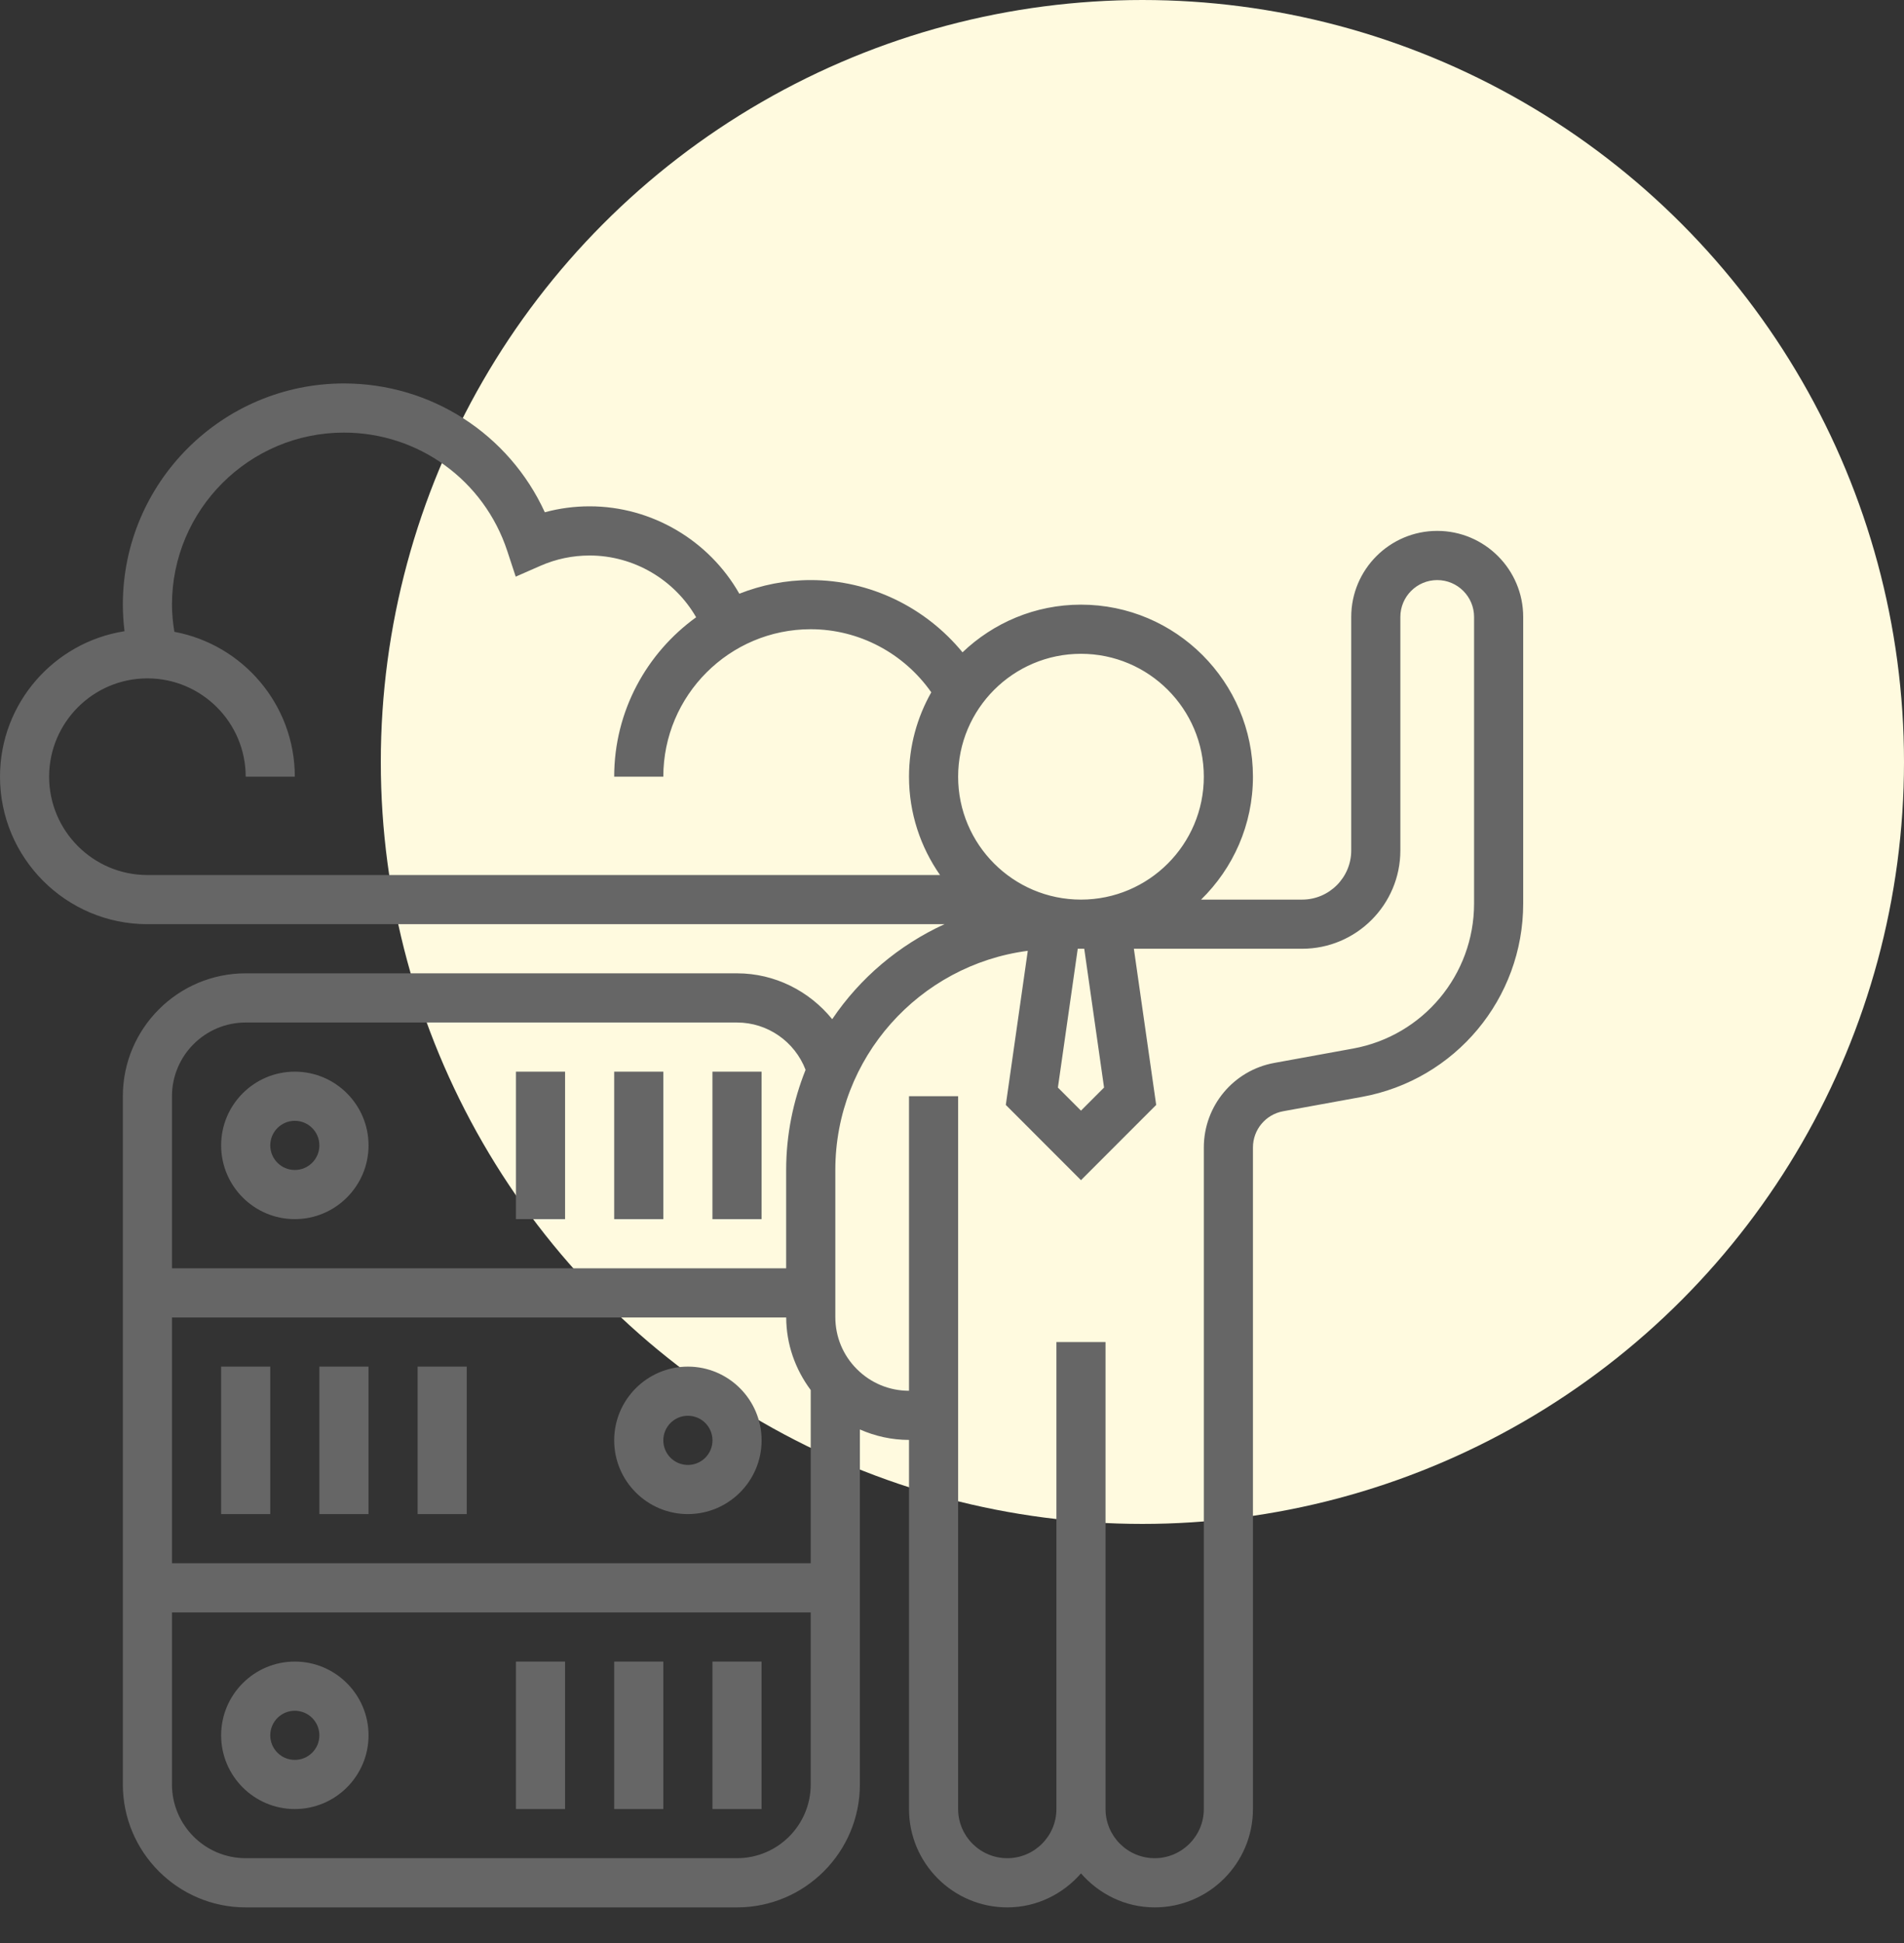 <svg width="50" height="51" viewBox="0 0 50 51" fill="none" xmlns="http://www.w3.org/2000/svg">
<rect x="0" y="0" width="50" height="51" fill="#333333" stroke="none"/>
<circle cx="30" cy="20" r="20" fill="#FFFADF"/>
<g clip-path="url(#clip0)">
<path d="M37.742 13.935C36.497 13.935 35.484 14.948 35.484 16.194V22.323C35.484 23.034 34.905 23.613 34.194 23.613H31.541C32.381 22.792 32.903 21.65 32.903 20.387C32.903 17.897 30.877 15.871 28.387 15.871C27.181 15.871 26.087 16.349 25.276 17.122C24.304 15.939 22.847 15.226 21.29 15.226C20.628 15.226 19.997 15.355 19.415 15.584C18.623 14.189 17.118 13.29 15.484 13.29C15.083 13.29 14.69 13.342 14.307 13.446C13.369 11.399 11.325 10.065 9.032 10.065C5.83 10.065 3.226 12.67 3.226 15.871C3.226 16.105 3.242 16.337 3.27 16.568C1.42 16.858 0 18.457 0 20.387C0 22.522 1.736 24.258 3.871 24.258H24.803C23.606 24.806 22.583 25.67 21.854 26.752C21.255 26.014 20.349 25.548 19.355 25.548H6.452C4.673 25.548 3.226 26.995 3.226 28.774V46.839C3.226 48.617 4.673 50.065 6.452 50.065H19.355C21.134 50.065 22.581 48.617 22.581 46.839V37.521C22.983 37.697 23.418 37.795 23.87 37.795H23.871V47.484C23.871 48.907 25.028 50.065 26.452 50.065C27.226 50.065 27.913 49.715 28.387 49.173C28.861 49.715 29.548 50.065 30.323 50.065C31.746 50.065 32.903 48.907 32.903 47.484V30.12C32.903 29.651 33.237 29.252 33.697 29.168L35.761 28.792C38.217 28.346 40 26.211 40 23.715V16.194C40 14.948 38.987 13.935 37.742 13.935ZM28.993 28.546L28.387 29.152L27.781 28.546L28.302 24.903H28.473L28.993 28.546ZM28.387 17.161C30.166 17.161 31.613 18.608 31.613 20.387C31.613 22.166 30.166 23.613 28.387 23.613C26.608 23.613 25.161 22.166 25.161 20.387C25.161 18.608 26.608 17.161 28.387 17.161ZM1.29 20.387C1.29 18.964 2.448 17.806 3.871 17.806C5.294 17.806 6.452 18.964 6.452 20.387H7.742C7.742 18.495 6.376 16.918 4.579 16.584C4.541 16.349 4.516 16.111 4.516 15.871C4.516 13.381 6.543 11.355 9.032 11.355C10.986 11.355 12.71 12.604 13.321 14.462L13.543 15.136L14.193 14.851C14.603 14.671 15.037 14.581 15.484 14.581C16.645 14.581 17.713 15.216 18.281 16.202C16.981 17.14 16.129 18.665 16.129 20.387H17.419C17.419 18.252 19.155 16.516 21.29 16.516C22.557 16.516 23.735 17.145 24.456 18.172C24.085 18.827 23.871 19.582 23.871 20.387C23.871 21.346 24.174 22.235 24.686 22.968H3.871C2.448 22.968 1.29 21.81 1.29 20.387ZM20.646 34.581C20.649 35.279 20.88 35.936 21.29 36.486V41.032H4.516V34.581H20.646ZM6.452 26.839H19.355C20.16 26.839 20.872 27.343 21.155 28.081C20.83 28.895 20.645 29.781 20.645 30.71V33.29H4.516V28.774C4.516 27.707 5.385 26.839 6.452 26.839ZM19.355 48.774H6.452C5.385 48.774 4.516 47.906 4.516 46.839V42.322H21.29V46.839C21.29 47.906 20.422 48.774 19.355 48.774ZM38.71 23.715C38.71 25.586 37.373 27.188 35.531 27.523L33.467 27.899C32.393 28.093 31.613 29.028 31.613 30.12V47.484C31.613 48.195 31.034 48.774 30.323 48.774C29.611 48.774 29.032 48.195 29.032 47.484V35.226H27.742V47.484C27.742 48.195 27.163 48.774 26.452 48.774C25.74 48.774 25.161 48.195 25.161 47.484V28.774H23.871V36.505C23.355 36.505 22.871 36.304 22.506 35.941C22.137 35.575 21.936 35.088 21.936 34.569V30.71C21.936 27.763 24.143 25.328 26.99 24.957L26.413 29.002L28.387 30.977L30.362 29.002L29.776 24.903H34.194C35.617 24.903 36.774 23.746 36.774 22.323V16.194C36.774 15.66 37.208 15.226 37.742 15.226C38.276 15.226 38.71 15.66 38.71 16.194V23.715Z" fill="#666666"/>
<path d="M7.742 32C8.809 32 9.678 31.131 9.678 30.064C9.678 28.997 8.809 28.129 7.742 28.129C6.675 28.129 5.807 28.997 5.807 30.064C5.807 31.131 6.675 32 7.742 32ZM7.742 29.419C8.098 29.419 8.387 29.709 8.387 30.064C8.387 30.42 8.098 30.71 7.742 30.71C7.386 30.71 7.097 30.42 7.097 30.064C7.097 29.709 7.386 29.419 7.742 29.419Z" fill="#666666"/>
<path d="M19.999 28.129H18.709V32H19.999V28.129Z" fill="#666666"/>
<path d="M17.419 28.129H16.129V32H17.419V28.129Z" fill="#666666"/>
<path d="M14.839 28.129H13.549V32H14.839V28.129Z" fill="#666666"/>
<path d="M18.064 39.742C19.131 39.742 20 38.874 20 37.807C20 36.739 19.131 35.871 18.064 35.871C16.997 35.871 16.129 36.739 16.129 37.807C16.129 38.874 16.997 39.742 18.064 39.742ZM18.064 37.161C18.421 37.161 18.71 37.45 18.71 37.807C18.71 38.163 18.421 38.452 18.064 38.452C17.708 38.452 17.419 38.163 17.419 37.807C17.419 37.45 17.708 37.161 18.064 37.161Z" fill="#666666"/>
<path d="M7.097 35.871H5.807V39.742H7.097V35.871Z" fill="#666666"/>
<path d="M9.677 35.871H8.387V39.742H9.677V35.871Z" fill="#666666"/>
<path d="M12.257 35.871H10.967V39.742H12.257V35.871Z" fill="#666666"/>
<path d="M7.742 43.613C6.675 43.613 5.807 44.482 5.807 45.549C5.807 46.616 6.675 47.484 7.742 47.484C8.809 47.484 9.678 46.616 9.678 45.549C9.678 44.482 8.809 43.613 7.742 43.613ZM7.742 46.194C7.386 46.194 7.097 45.905 7.097 45.549C7.097 45.193 7.386 44.904 7.742 44.904C8.098 44.904 8.387 45.193 8.387 45.549C8.387 45.905 8.098 46.194 7.742 46.194Z" fill="#666666"/>
<path d="M19.999 43.613H18.709V47.484H19.999V43.613Z" fill="#666666"/>
<path d="M17.419 43.613H16.129V47.484H17.419V43.613Z" fill="#666666"/>
<path d="M14.839 43.613H13.549V47.484H14.839V43.613Z" fill="#666666"/>
</g>
<defs>
<clipPath id="clip0">
<rect width="40" height="40" fill="white" transform="translate(0 10.065)"/>
</clipPath>
</defs>
</svg>

